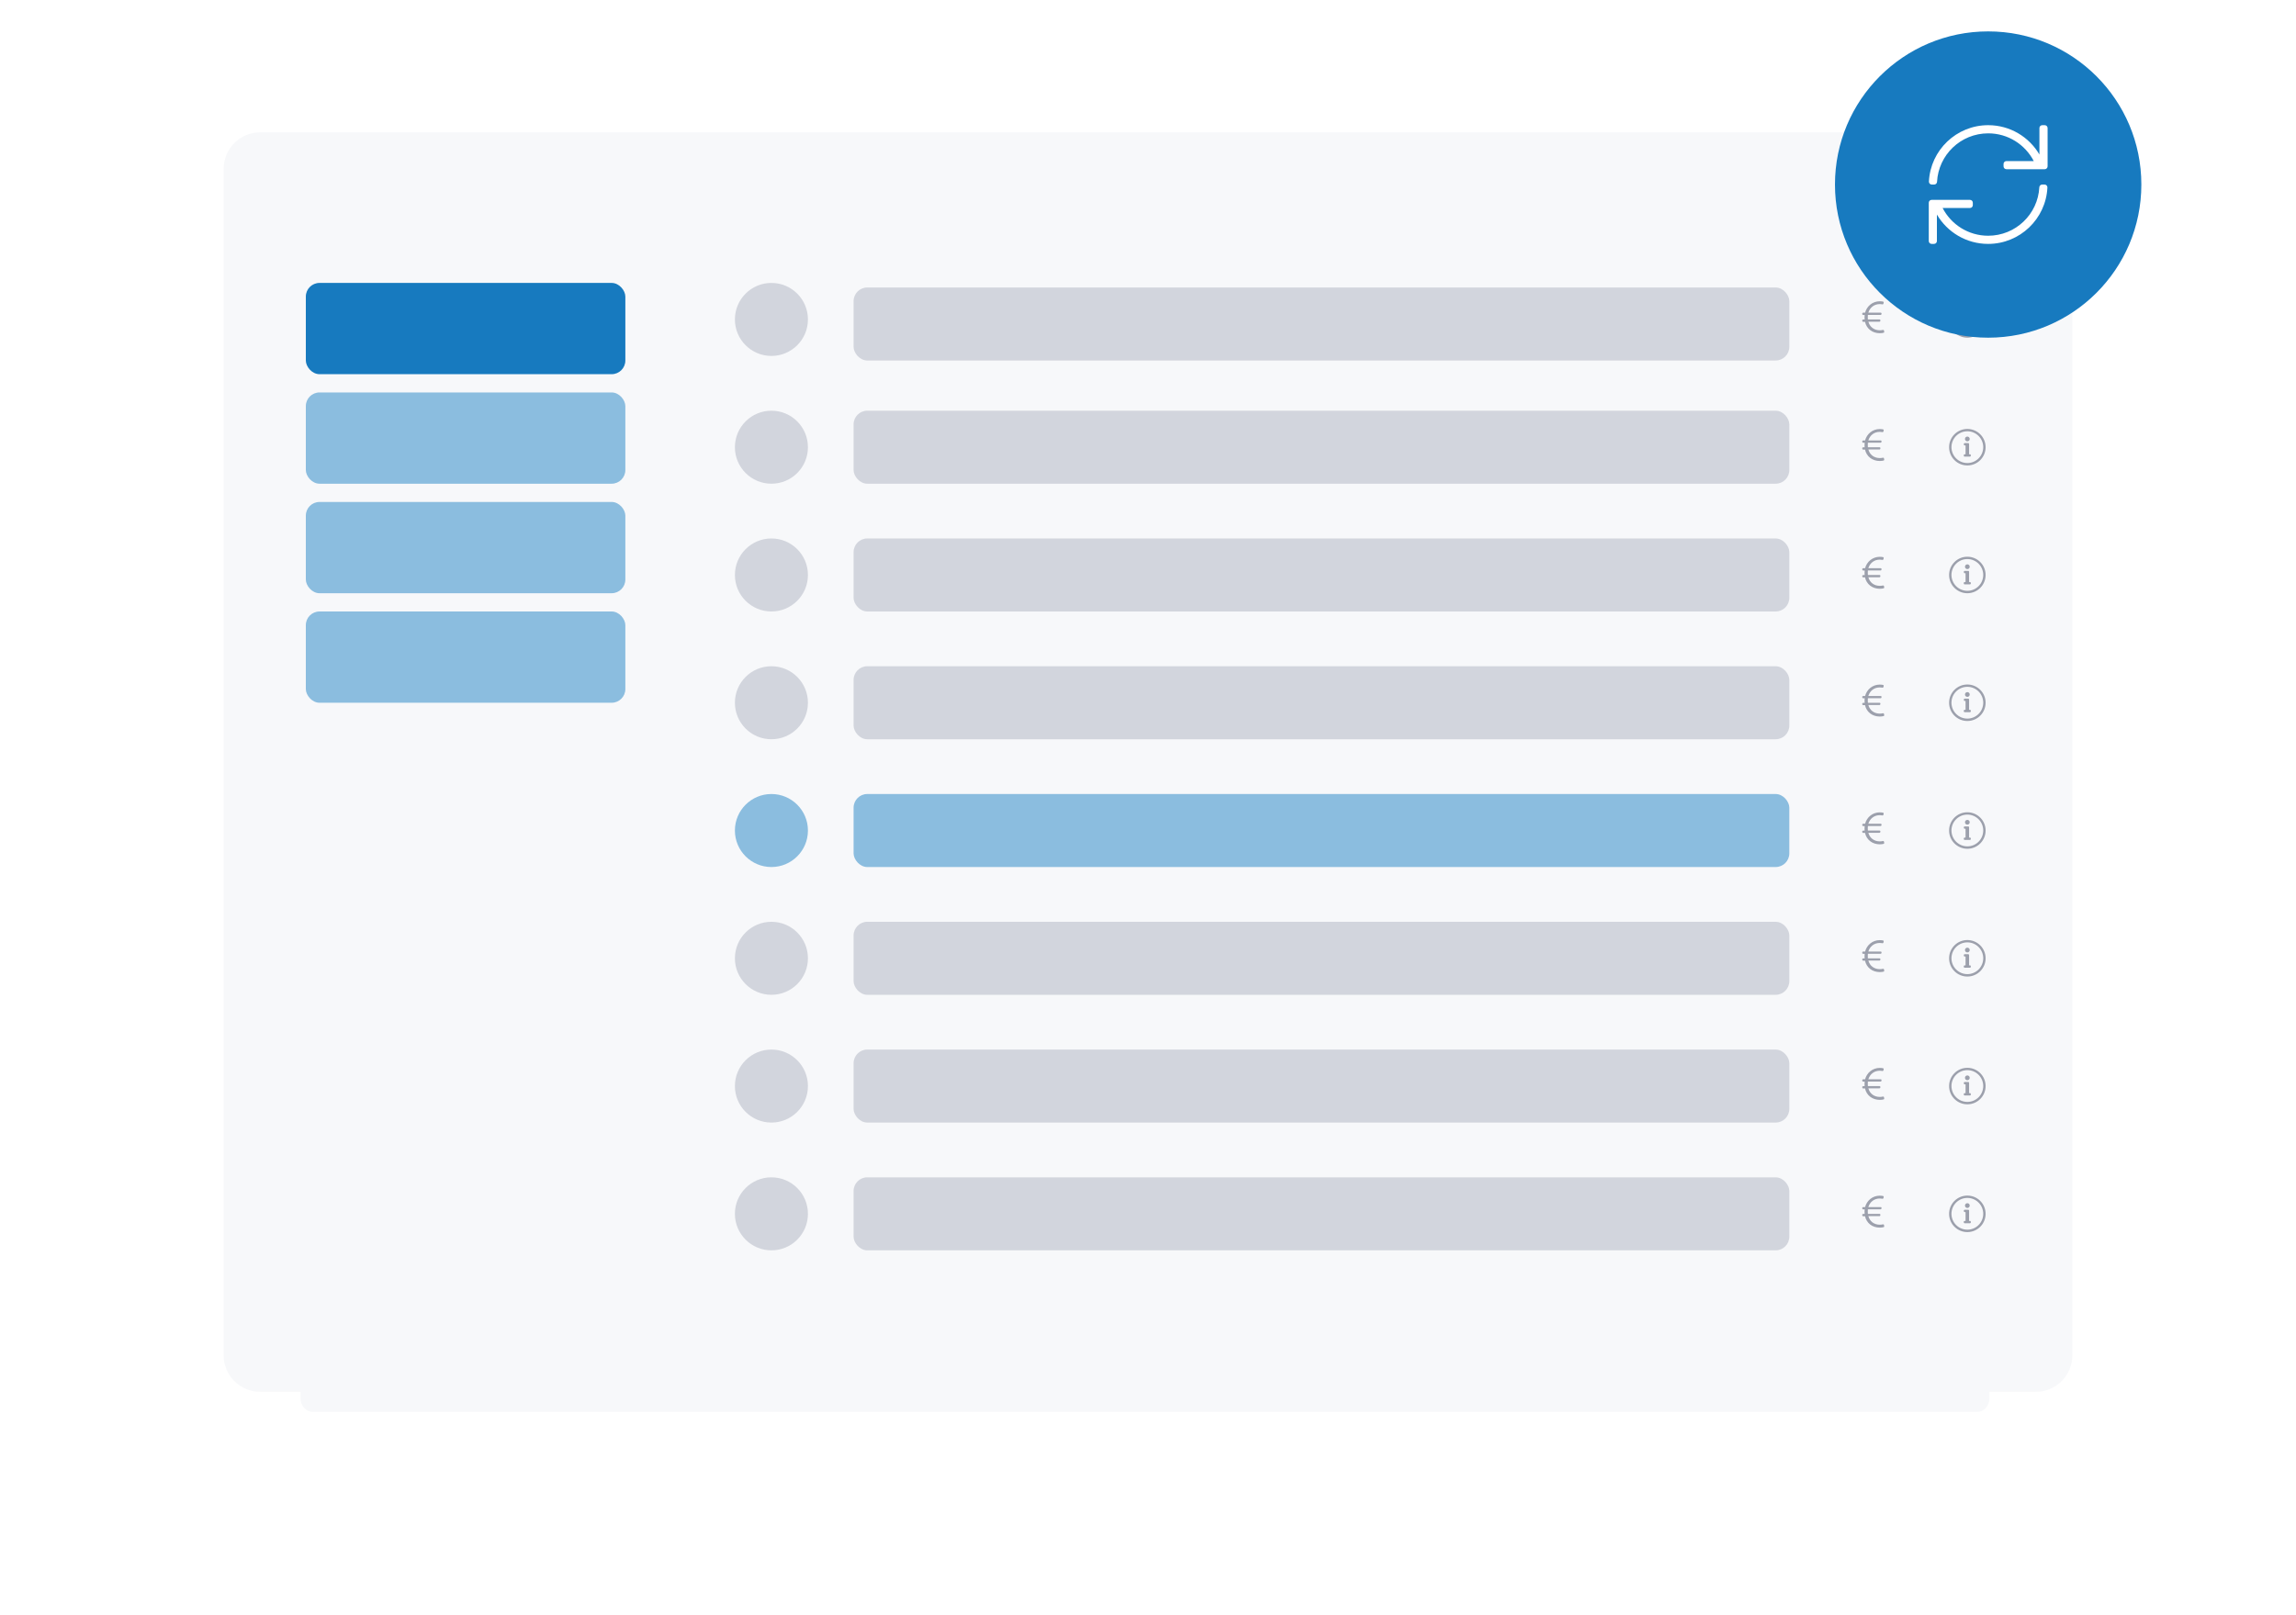 <?xml version="1.0" encoding="UTF-8"?><svg id="Ebene_1" xmlns="http://www.w3.org/2000/svg" xmlns:xlink="http://www.w3.org/1999/xlink" viewBox="0 0 503 354"><defs><style>.cls-1{fill:#f7f8fa;}.cls-2{fill:#8bbddf;}.cls-3{fill:#177abf;}.cls-4{fill:rgba(0,14,54,.15);}.cls-5{fill:rgba(0,10,39,.37);}.cls-5,.cls-6{fill-rule:evenodd;}.cls-7{filter:url(#drop-shadow-1);}.cls-6{fill:#fff;}</style><filter id="drop-shadow-1" filterUnits="userSpaceOnUse"><feOffset dx="2.84" dy="10.4"/><feGaussianBlur result="blur" stdDeviation="19.86"/><feFlood flood-color="#000" flood-opacity=".4"/><feComposite in2="blur" operator="in"/><feComposite in="SourceGraphic"/></filter></defs><g class="cls-7"><path class="cls-1" d="M63,44.98c0-1.64,1.21-2.98,2.71-2.98H430.29c1.49,0,2.71,1.33,2.71,2.98v251.05c0,1.64-1.21,2.98-2.71,2.98H65.71c-1.49,0-2.71-1.33-2.71-2.98V44.98Z"/></g><path class="cls-1" d="M49,37c0-4.42,3.58-8,8-8H446c4.42,0,8,3.58,8,8V297c0,4.42-3.58,8-8,8H57c-4.42,0-8-3.58-8-8V37Z"/><rect class="cls-3" x="67" y="62" width="70" height="20" rx="3" ry="3"/><rect class="cls-2" x="67" y="110" width="70" height="20" rx="3" ry="3"/><rect class="cls-2" x="67" y="86" width="70" height="20" rx="3" ry="3"/><rect class="cls-4" x="187" y="63" width="205" height="16" rx="3" ry="3"/><rect class="cls-2" x="187" y="174" width="205" height="16" rx="3" ry="3"/><rect class="cls-4" x="187" y="118" width="205" height="16" rx="3" ry="3"/><rect class="cls-4" x="187" y="230" width="205" height="16" rx="3" ry="3"/><rect class="cls-4" x="187" y="90" width="205" height="16" rx="3" ry="3"/><rect class="cls-4" x="187" y="202" width="205" height="16" rx="3" ry="3"/><rect class="cls-4" x="187" y="146" width="205" height="16" rx="3" ry="3"/><rect class="cls-4" x="187" y="258" width="205" height="16" rx="3" ry="3"/><rect class="cls-2" x="67" y="134" width="70" height="20" rx="3" ry="3"/><circle class="cls-4" cx="169" cy="70" r="8"/><circle class="cls-2" cx="169" cy="182" r="8"/><circle class="cls-4" cx="169" cy="126" r="8"/><circle class="cls-4" cx="169" cy="238" r="8"/><circle class="cls-4" cx="169" cy="98" r="8"/><circle class="cls-4" cx="169" cy="210" r="8"/><circle class="cls-4" cx="169" cy="154" r="8"/><circle class="cls-4" cx="169" cy="266" r="8"/><path class="cls-5" d="M412.74,72.44c-.02-.1-.13-.16-.23-.14-.16,.04-.4,.08-.68,.08-1.26,0-2.21-.73-2.51-1.88h2.43c.09,0,.17-.06,.18-.15l.02-.12c.02-.12-.07-.22-.18-.22h-2.56c-.03-.33-.03-.68,0-1h2.79c.09,0,.17-.06,.18-.15l.02-.12c.02-.12-.07-.22-.18-.22h-2.71c.33-1.1,1.25-1.88,2.49-1.88,.23,0,.44,.03,.59,.06,.1,.02,.2-.04,.22-.14l.06-.24c.03-.1-.04-.21-.14-.23-.16-.03-.42-.07-.71-.07-1.59,0-2.84,1.07-3.22,2.5h-.43c-.1,0-.19,.08-.19,.19v.12c0,.1,.08,.19,.19,.19h.34c-.04,.28-.03,.78-.01,1h-.33c-.1,0-.19,.08-.19,.19v.12c0,.1,.08,.19,.19,.19h.41c.34,1.51,1.59,2.5,3.24,2.5,.35,0,.65-.05,.83-.1,.1-.02,.16-.12,.14-.23l-.06-.24Z"/><path class="cls-5" d="M412.74,100.44c-.02-.1-.13-.16-.23-.14-.16,.04-.4,.08-.68,.08-1.26,0-2.21-.73-2.51-1.88h2.43c.09,0,.17-.06,.18-.15l.02-.12c.02-.12-.07-.22-.18-.22h-2.56c-.03-.33-.03-.68,0-1h2.79c.09,0,.17-.06,.18-.15l.02-.12c.02-.12-.07-.22-.18-.22h-2.71c.33-1.1,1.25-1.88,2.49-1.88,.23,0,.44,.03,.59,.06,.1,.02,.2-.04,.22-.14l.06-.24c.03-.1-.04-.21-.14-.23-.16-.03-.42-.07-.71-.07-1.59,0-2.84,1.07-3.22,2.5h-.43c-.1,0-.19,.08-.19,.19v.12c0,.1,.08,.19,.19,.19h.34c-.04,.28-.03,.78-.01,1h-.33c-.1,0-.19,.08-.19,.19v.12c0,.1,.08,.19,.19,.19h.41c.34,1.51,1.59,2.5,3.24,2.5,.35,0,.65-.05,.83-.1,.1-.02,.16-.12,.14-.23l-.06-.24Z"/><path class="cls-5" d="M412.74,128.44c-.02-.1-.13-.16-.23-.14-.16,.04-.4,.08-.68,.08-1.26,0-2.21-.73-2.51-1.88h2.43c.09,0,.17-.06,.18-.15l.02-.12c.02-.12-.07-.22-.18-.22h-2.56c-.03-.33-.03-.68,0-1h2.79c.09,0,.17-.06,.18-.15l.02-.12c.02-.12-.07-.22-.18-.22h-2.71c.33-1.1,1.25-1.88,2.49-1.88,.23,0,.44,.04,.59,.06,.1,.02,.2-.04,.22-.14l.06-.24c.03-.1-.04-.21-.14-.23-.16-.03-.42-.07-.71-.07-1.59,0-2.84,1.07-3.22,2.5h-.43c-.1,0-.19,.08-.19,.19v.12c0,.1,.08,.19,.19,.19h.34c-.04,.28-.03,.78-.01,1h-.33c-.1,0-.19,.08-.19,.19v.12c0,.1,.08,.19,.19,.19h.41c.34,1.51,1.59,2.5,3.24,2.5,.35,0,.65-.05,.83-.1,.1-.02,.16-.12,.14-.23l-.06-.24Z"/><path class="cls-5" d="M412.74,156.44c-.02-.1-.13-.16-.23-.14-.16,.04-.4,.08-.68,.08-1.26,0-2.21-.73-2.51-1.88h2.43c.09,0,.17-.06,.18-.15l.02-.12c.02-.12-.07-.22-.18-.22h-2.56c-.03-.33-.03-.68,0-1h2.79c.09,0,.17-.06,.18-.15l.02-.12c.02-.12-.07-.22-.18-.22h-2.71c.33-1.1,1.25-1.88,2.49-1.88,.23,0,.44,.04,.59,.06,.1,.02,.2-.04,.22-.14l.06-.24c.03-.1-.04-.21-.14-.23-.16-.03-.42-.07-.71-.07-1.59,0-2.84,1.07-3.22,2.5h-.43c-.1,0-.19,.08-.19,.19v.12c0,.1,.08,.19,.19,.19h.34c-.04,.28-.03,.78-.01,1h-.33c-.1,0-.19,.08-.19,.19v.12c0,.1,.08,.19,.19,.19h.41c.34,1.51,1.59,2.5,3.24,2.5,.35,0,.65-.05,.83-.1,.1-.02,.16-.12,.14-.23l-.06-.24Z"/><path class="cls-5" d="M412.74,184.44c-.02-.1-.13-.16-.23-.14-.16,.04-.4,.08-.68,.08-1.26,0-2.21-.73-2.51-1.88h2.43c.09,0,.17-.06,.18-.15l.02-.12c.02-.12-.07-.22-.18-.22h-2.56c-.03-.33-.03-.68,0-1h2.79c.09,0,.17-.06,.18-.15l.02-.12c.02-.12-.07-.22-.18-.22h-2.71c.33-1.1,1.25-1.88,2.49-1.88,.23,0,.44,.04,.59,.06,.1,.02,.2-.04,.22-.14l.06-.24c.03-.1-.04-.21-.14-.23-.16-.03-.42-.07-.71-.07-1.59,0-2.84,1.07-3.22,2.5h-.43c-.1,0-.19,.08-.19,.19v.12c0,.1,.08,.19,.19,.19h.34c-.04,.28-.03,.78-.01,1h-.33c-.1,0-.19,.08-.19,.19v.12c0,.1,.08,.19,.19,.19h.41c.34,1.51,1.59,2.5,3.24,2.5,.35,0,.65-.05,.83-.1,.1-.02,.16-.12,.14-.23l-.06-.24Z"/><path class="cls-5" d="M412.74,212.44c-.02-.1-.13-.16-.23-.14-.16,.04-.4,.08-.68,.08-1.26,0-2.21-.73-2.51-1.88h2.43c.09,0,.17-.06,.18-.15l.02-.12c.02-.12-.07-.22-.18-.22h-2.56c-.03-.33-.03-.68,0-1h2.79c.09,0,.17-.06,.18-.15l.02-.12c.02-.12-.07-.22-.18-.22h-2.71c.33-1.1,1.25-1.88,2.49-1.88,.23,0,.44,.04,.59,.06,.1,.02,.2-.04,.22-.14l.06-.24c.03-.1-.04-.21-.14-.23-.16-.03-.42-.07-.71-.07-1.59,0-2.84,1.07-3.22,2.5h-.43c-.1,0-.19,.08-.19,.19v.12c0,.1,.08,.19,.19,.19h.34c-.04,.28-.03,.78-.01,1h-.33c-.1,0-.19,.08-.19,.19v.12c0,.1,.08,.19,.19,.19h.41c.34,1.51,1.59,2.5,3.24,2.5,.35,0,.65-.05,.83-.1,.1-.02,.16-.12,.14-.23l-.06-.24Z"/><path class="cls-5" d="M412.74,240.44c-.02-.1-.13-.16-.23-.14-.16,.04-.4,.08-.68,.08-1.26,0-2.21-.73-2.51-1.88h2.43c.09,0,.17-.06,.18-.15l.02-.12c.02-.12-.07-.22-.18-.22h-2.56c-.03-.33-.03-.68,0-1h2.79c.09,0,.17-.06,.18-.15l.02-.12c.02-.12-.07-.22-.18-.22h-2.71c.33-1.1,1.25-1.88,2.49-1.88,.23,0,.44,.04,.59,.06,.1,.02,.2-.04,.22-.14l.06-.24c.03-.1-.04-.21-.14-.23-.16-.03-.42-.07-.71-.07-1.59,0-2.84,1.07-3.22,2.5h-.43c-.1,0-.19,.08-.19,.19v.12c0,.1,.08,.19,.19,.19h.34c-.04,.28-.03,.78-.01,1h-.33c-.1,0-.19,.08-.19,.19v.12c0,.1,.08,.19,.19,.19h.41c.34,1.51,1.59,2.5,3.24,2.5,.35,0,.65-.05,.83-.1,.1-.02,.16-.12,.14-.23l-.06-.24Z"/><path class="cls-5" d="M412.74,268.44c-.02-.1-.13-.16-.23-.14-.16,.04-.4,.08-.68,.08-1.26,0-2.21-.73-2.51-1.88h2.43c.09,0,.17-.06,.18-.15l.02-.12c.02-.12-.07-.22-.18-.22h-2.56c-.03-.33-.03-.68,0-1h2.79c.09,0,.17-.06,.18-.15l.02-.12c.02-.12-.07-.22-.18-.22h-2.71c.33-1.1,1.25-1.88,2.49-1.88,.23,0,.44,.04,.59,.06,.1,.02,.2-.04,.22-.14l.06-.24c.03-.1-.04-.21-.14-.23-.16-.03-.42-.07-.71-.07-1.59,0-2.84,1.07-3.22,2.5h-.43c-.1,0-.19,.08-.19,.19v.12c0,.1,.08,.19,.19,.19h.34c-.04,.28-.03,.78-.01,1h-.33c-.1,0-.19,.08-.19,.19v.12c0,.1,.08,.19,.19,.19h.41c.34,1.51,1.59,2.5,3.24,2.5,.35,0,.65-.05,.83-.1,.1-.02,.16-.12,.14-.23l-.06-.24Z"/><path class="cls-5" d="M431,66.51c1.91,0,3.48,1.55,3.48,3.48s-1.56,3.48-3.48,3.48-3.48-1.56-3.48-3.48,1.56-3.48,3.48-3.48Zm0-.51c-2.21,0-4,1.79-4,4s1.79,4,4,4,4-1.79,4-4-1.79-4-4-4Zm-.58,5.55h.19v-1.94h-.19c-.11,0-.19-.09-.19-.19v-.13c0-.11,.09-.19,.19-.19h.77c.11,0,.19,.09,.19,.19v2.26h.19c.11,0,.19,.09,.19,.19v.13c0,.11-.09,.19-.19,.19h-1.16c-.11,0-.19-.09-.19-.19v-.13c0-.11,.09-.19,.19-.19Zm.58-3.88c-.29,0-.52,.23-.52,.52s.23,.52,.52,.52,.52-.23,.52-.52-.23-.52-.52-.52Z"/><path class="cls-5" d="M431,178.51c1.91,0,3.48,1.55,3.48,3.48s-1.56,3.48-3.48,3.48-3.48-1.56-3.48-3.48,1.56-3.48,3.48-3.48Zm0-.51c-2.21,0-4,1.79-4,4s1.79,4,4,4,4-1.79,4-4-1.79-4-4-4Zm-.58,5.55h.19v-1.94h-.19c-.11,0-.19-.09-.19-.19v-.13c0-.11,.09-.19,.19-.19h.77c.11,0,.19,.09,.19,.19v2.26h.19c.11,0,.19,.09,.19,.19v.13c0,.11-.09,.19-.19,.19h-1.16c-.11,0-.19-.09-.19-.19v-.13c0-.11,.09-.19,.19-.19Zm.58-3.88c-.29,0-.52,.23-.52,.52s.23,.52,.52,.52,.52-.23,.52-.52-.23-.52-.52-.52Z"/><path class="cls-5" d="M431,122.51c1.91,0,3.48,1.55,3.48,3.48s-1.56,3.48-3.48,3.48-3.48-1.56-3.48-3.48,1.56-3.48,3.48-3.48Zm0-.51c-2.21,0-4,1.79-4,4s1.79,4,4,4,4-1.79,4-4-1.79-4-4-4Zm-.58,5.55h.19v-1.94h-.19c-.11,0-.19-.09-.19-.19v-.13c0-.11,.09-.19,.19-.19h.77c.11,0,.19,.09,.19,.19v2.26h.19c.11,0,.19,.09,.19,.19v.13c0,.11-.09,.19-.19,.19h-1.16c-.11,0-.19-.09-.19-.19v-.13c0-.11,.09-.19,.19-.19Zm.58-3.88c-.29,0-.52,.23-.52,.52s.23,.52,.52,.52,.52-.23,.52-.52-.23-.52-.52-.52Z"/><path class="cls-5" d="M431,234.51c1.91,0,3.48,1.55,3.48,3.48s-1.56,3.48-3.48,3.48-3.48-1.56-3.48-3.48,1.56-3.48,3.48-3.48Zm0-.51c-2.21,0-4,1.79-4,4s1.79,4,4,4,4-1.79,4-4-1.79-4-4-4Zm-.58,5.55h.19v-1.94h-.19c-.11,0-.19-.09-.19-.19v-.13c0-.11,.09-.19,.19-.19h.77c.11,0,.19,.09,.19,.19v2.26h.19c.11,0,.19,.09,.19,.19v.13c0,.11-.09,.19-.19,.19h-1.16c-.11,0-.19-.09-.19-.19v-.13c0-.11,.09-.19,.19-.19Zm.58-3.88c-.29,0-.52,.23-.52,.52s.23,.52,.52,.52,.52-.23,.52-.52-.23-.52-.52-.52Z"/><path class="cls-5" d="M431,94.51c1.91,0,3.48,1.55,3.48,3.48s-1.56,3.48-3.48,3.48-3.48-1.56-3.48-3.48,1.56-3.48,3.48-3.48Zm0-.51c-2.21,0-4,1.79-4,4s1.79,4,4,4,4-1.79,4-4-1.79-4-4-4Zm-.58,5.55h.19v-1.94h-.19c-.11,0-.19-.09-.19-.19v-.13c0-.11,.09-.19,.19-.19h.77c.11,0,.19,.09,.19,.19v2.26h.19c.11,0,.19,.09,.19,.19v.13c0,.11-.09,.19-.19,.19h-1.16c-.11,0-.19-.09-.19-.19v-.13c0-.11,.09-.19,.19-.19Zm.58-3.88c-.29,0-.52,.23-.52,.52s.23,.52,.52,.52,.52-.23,.52-.52-.23-.52-.52-.52Z"/><path class="cls-5" d="M431,206.51c1.91,0,3.48,1.55,3.48,3.48s-1.56,3.48-3.48,3.48-3.48-1.56-3.48-3.48,1.56-3.48,3.48-3.48Zm0-.51c-2.21,0-4,1.79-4,4s1.79,4,4,4,4-1.79,4-4-1.79-4-4-4Zm-.58,5.55h.19v-1.94h-.19c-.11,0-.19-.09-.19-.19v-.13c0-.11,.09-.19,.19-.19h.77c.11,0,.19,.09,.19,.19v2.26h.19c.11,0,.19,.09,.19,.19v.13c0,.11-.09,.19-.19,.19h-1.16c-.11,0-.19-.09-.19-.19v-.13c0-.11,.09-.19,.19-.19Zm.58-3.88c-.29,0-.52,.23-.52,.52s.23,.52,.52,.52,.52-.23,.52-.52-.23-.52-.52-.52Z"/><path class="cls-5" d="M431,150.51c1.91,0,3.48,1.55,3.48,3.48s-1.56,3.48-3.48,3.48-3.48-1.56-3.48-3.48,1.56-3.48,3.48-3.48Zm0-.51c-2.21,0-4,1.79-4,4s1.79,4,4,4,4-1.79,4-4-1.79-4-4-4Zm-.58,5.55h.19v-1.94h-.19c-.11,0-.19-.09-.19-.19v-.13c0-.11,.09-.19,.19-.19h.77c.11,0,.19,.09,.19,.19v2.26h.19c.11,0,.19,.09,.19,.19v.13c0,.11-.09,.19-.19,.19h-1.16c-.11,0-.19-.09-.19-.19v-.13c0-.11,.09-.19,.19-.19Zm.58-3.88c-.29,0-.52,.23-.52,.52s.23,.52,.52,.52,.52-.23,.52-.52-.23-.52-.52-.52Z"/><path class="cls-5" d="M431,262.51c1.91,0,3.48,1.55,3.48,3.48s-1.56,3.48-3.48,3.48-3.48-1.56-3.48-3.48,1.56-3.48,3.48-3.48Zm0-.51c-2.21,0-4,1.79-4,4s1.79,4,4,4,4-1.79,4-4-1.79-4-4-4Zm-.58,5.55h.19v-1.94h-.19c-.11,0-.19-.09-.19-.19v-.13c0-.11,.09-.19,.19-.19h.77c.11,0,.19,.09,.19,.19v2.26h.19c.11,0,.19,.09,.19,.19v.13c0,.11-.09,.19-.19,.19h-1.16c-.11,0-.19-.09-.19-.19v-.13c0-.11,.09-.19,.19-.19Zm.58-3.88c-.29,0-.52,.23-.52,.52s.23,.52,.52,.52,.52-.23,.52-.52-.23-.52-.52-.52Z"/><circle class="cls-3" cx="435.56" cy="40.44" r="33.56"/><path class="cls-6" d="M447.94,27.43h-.52c-.35,0-.63,.28-.63,.63v5.8c-2.26-3.85-6.44-6.43-11.22-6.43-6.96,0-12.65,5.47-12.99,12.35-.02,.36,.27,.66,.63,.66h.52c.33,0,.61-.26,.63-.59,.31-5.9,5.18-10.63,11.21-10.63,4.35,0,8.11,2.47,9.98,6.08h-5.99c-.35,0-.63,.28-.63,.63v.52c0,.35,.28,.63,.63,.63h8.39c.35,0,.63-.28,.63-.63v-8.39c0-.35-.28-.63-.63-.63Zm-.02,13.01h-.52c-.33,0-.61,.26-.63,.59-.31,5.92-5.2,10.63-11.21,10.63-4.33,0-8.11-2.46-9.98-6.08h5.99c.35,0,.63-.28,.63-.63v-.52c0-.35-.28-.63-.63-.63h-8.39c-.35,0-.63,.28-.63,.63v8.39c0,.35,.28,.63,.63,.63h.52c.35,0,.63-.28,.63-.63v-5.8c2.26,3.85,6.44,6.43,11.22,6.43,6.96,0,12.65-5.47,12.99-12.35,.02-.36-.27-.66-.63-.66Z"/></svg>